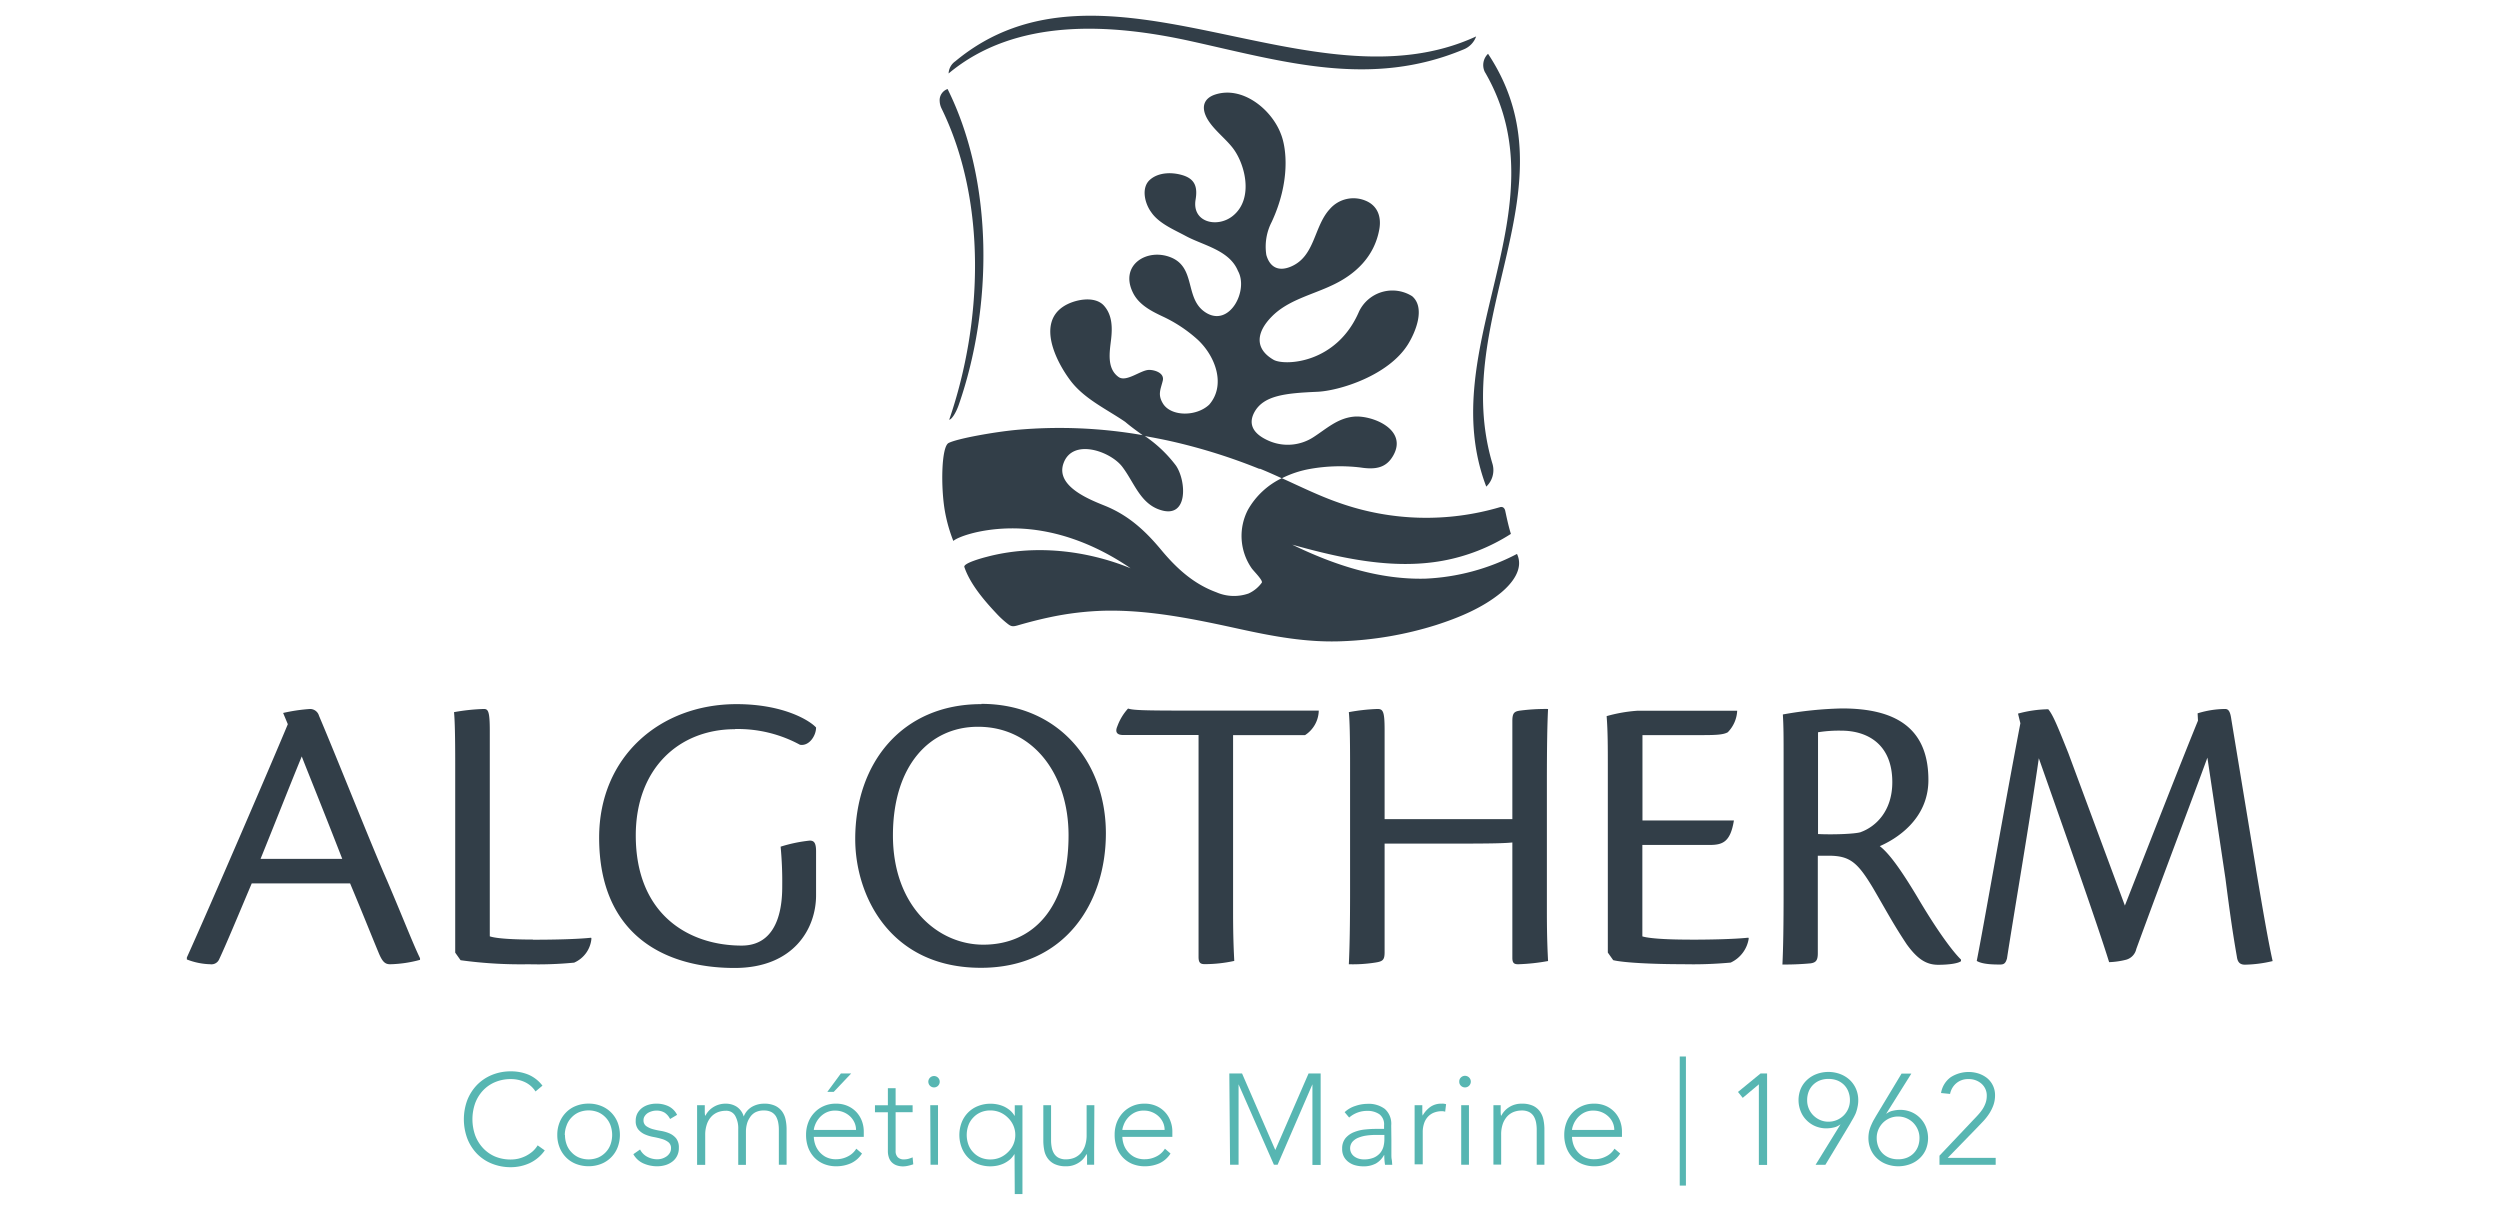 <svg id="Calque_1" data-name="Calque 1" xmlns="http://www.w3.org/2000/svg" viewBox="0 0 464.79 225.49"><defs><style>.cls-1{fill:#323e48;}.cls-2{fill:#57b6b2;}</style></defs><title>algotherm</title><path class="cls-1" d="M176.36,13.66c12.52-10.46,30.21-9.28,45.07-6,17.32,3.83,33.38,8.75,50.65,1.54a4.07,4.07,0,0,0,2.36-2.43c-30.69,14.2-69.22-18.31-96.83,4.62a2.91,2.91,0,0,0-1.25,2.27"/><path class="cls-1" d="M276.11,13.47c14.74,25.45-9.68,51.07.21,77a4.2,4.2,0,0,0,1.18-4.15C269.29,59,293.08,34.77,276.65,10a2.91,2.91,0,0,0-.54,3.49"/><path class="cls-1" d="M282,103A40.43,40.43,0,0,1,265,107.58c-8.61.22-17-2.55-24.76-6.32,9,2.51,18.64,4.68,27.94,3a35.2,35.2,0,0,0,12.72-5c-.48-1.53-.86-3.4-1.06-4.32-.07-.3-.32-.85-1-.64a48.47,48.47,0,0,1-29.82-.8c-3.68-1.27-7.18-3-10.71-4.6A14.37,14.37,0,0,0,232,94.8a10.54,10.54,0,0,0,.69,10.83c.38.55,2.2,2.31,1.89,2.71a6.24,6.24,0,0,1-2.45,2,8.2,8.2,0,0,1-6-.23c-4.22-1.55-7.38-4.43-10.24-7.87-3-3.61-6.11-6.44-10.44-8.2-2.82-1.14-9.28-3.63-7.72-7.92,1.69-4.7,8.72-2.23,10.92.66s3.32,6.79,7,8c5.3,1.79,4.93-5.31,3-8.19a24.08,24.08,0,0,0-6-5.65,89.68,89.68,0,0,0-23.87-1c-3.8.37-10.68,1.55-12.42,2.42-1.36.7-1.47,8.25-.69,12.67a28.51,28.51,0,0,0,1.57,5.54c.79-.71,4.71-2.2,10.28-2.33,8.12-.18,16,2.83,22.68,7.41-8.34-3.4-18-4.45-26.76-2.12-.37.09-4.41,1.14-4.15,1.89,1.08,3.18,3.7,6.23,5.94,8.61a16.87,16.87,0,0,0,1.85,1.74c.82.67,1.07.8,2.09.51,1.93-.56,3.88-1.07,5.85-1.49a55.86,55.86,0,0,1,10.39-1.25c8.43-.17,16.82,1.6,25,3.39,6.36,1.39,12.49,2.54,19,2.29A66.4,66.4,0,0,0,267,116.2c4.22-1.36,8.59-3.16,12.05-6,2-1.66,4.29-4.39,3-7.18M234.17,87.11c1.4.57,2.77,1.18,4.14,1.81a19,19,0,0,1,5.3-1.75,31.91,31.91,0,0,1,9.29-.26c2.84.44,4.82.09,6.12-2.21,2.8-4.92-4.08-7.6-7.41-7.23-3,.33-5,2.24-7.4,3.79A8.77,8.77,0,0,1,236,82c-2.95-1.25-4-3.06-2.82-5.31,1.71-3.19,5.8-3.59,11.71-3.85,4.12-.18,13.25-3,16.88-8.83,1.44-2.32,3.26-6.8.77-8.94a6.88,6.88,0,0,0-9.87,2.84c-4.16,9.73-13.79,10.12-15.86,9-3.68-2.11-3.17-5.19-.42-8,3-3.1,7.44-4.05,11.29-5.88,4.3-2,7.85-5.31,8.76-10.42.4-2.26-.29-4.32-2.47-5.26a5.82,5.82,0,0,0-6.74,1.52c-3,3.26-2.71,8.78-7.22,10.69-2.36,1-3.95.08-4.58-2.17a10,10,0,0,1,1-6.13c3.49-7.5,2.77-13.74,1.7-16.37-1.7-4.52-7.12-9-12.25-7.3-2.08.7-2.66,2.36-1.39,4.56,1.13,1.93,3.19,3.47,4.59,5.22,2.37,2.93,4.14,9.59.08,12.8-2.85,2.26-7.59,1.18-6.88-3.05.36-2.18,0-3.74-2.24-4.49-2-.66-4.65-.66-6.28.82s-.93,4.38.27,6c1.41,2.09,4.26,3.26,6.39,4.41,3.3,1.79,8.15,2.63,9.74,6.52,2,3.58-1.52,10.45-5.91,7.78-4.1-2.49-1.79-8.36-6.55-10.3-4.45-1.81-9.62,1.42-7.06,6.57,1.08,2.19,3.31,3.36,5.38,4.34a26.16,26.16,0,0,1,6.67,4.4c3.37,3.16,5.22,8.5,2.12,12.06-2.4,2.26-7.06,2.22-8.57-.16-1.06-1.7-.46-2.66-.06-4.3.34-1.42-1.48-2-2.54-2-1.55,0-4.23,2.35-5.68,1.32-2.25-1.61-1.65-4.74-1.39-7s.2-4.52-1.29-6.22c-1.72-2-5.65-1.18-7.62.14-4.84,3.23-1.29,10.26,1.4,13.81,2.58,3.38,6.7,5.26,10.13,7.61,1.09.93,2.26,1.76,3.42,2.6,1.95.34,3.91.72,5.84,1.17a106.72,106.72,0,0,1,15.75,5"/><path class="cls-1" d="M175.06,20.19c8.45,17.26,7.64,39.75,1.41,57.85.46-.05,1.25-1.26,1.77-2.75,6.33-18.16,6.55-41.45-2.07-58.74a2.2,2.2,0,0,0-1.47,2.23,3.43,3.43,0,0,0,.36,1.41"/><path class="cls-1" d="M182.48,130.91h-.08C167.8,130.91,159,141.75,159,156c0,10.47,6.43,23.93,23.37,23.93,15.56,0,23.23-12,23.23-25,0-13.46-9-24.07-23.15-24.07m.36,44.77c-8.47,0-16.8-7.17-16.8-20.32,0-12.94,6.8-20.19,15.78-20.19h.07c10.09,0,16.8,8.67,16.8,20.19,0,13.44-6.57,20.32-15.85,20.32M59.31,133.08a1.73,1.73,0,0,0-1.67-1.27,32.18,32.18,0,0,0-5,.74l.87,2.09c-2.41,5.84-14.6,34.16-18.77,43.37v.37a12.82,12.82,0,0,0,4.38.89,1.55,1.55,0,0,0,1.61-.89c1.24-2.62,3.51-8.08,6.07-14.14H65.09c2.48,5.91,3.65,8.91,5.26,12.79.73,1.8,1.24,2.24,2.19,2.24a22.87,22.87,0,0,0,5.55-.82v-.3C76.78,175.46,75,170.82,72,163.8,69,157,62.68,141,59.31,133.08m-10.87,26.6c2.84-7,5.18-13,7.66-19.05,1,2.61,3.58,8.89,7.53,19.05Zm50.62,15c-3.07,0-6.66-.14-8-.6V135.92c0-3.66-.29-4.11-1.1-4.11a36.92,36.92,0,0,0-5.55.59c.15,1.5.22,4.57.22,9.57v35.14l1,1.41a82,82,0,0,0,12.64.75,69.64,69.64,0,0,0,8.47-.3,5.39,5.39,0,0,0,3.22-4.49l-.07-.14c-2.85.3-7.53.37-10.81.37m110.66-43a9.9,9.9,0,0,0-2,3.3c-.51,1.18,0,1.64,1.09,1.64h14v41.26c0,1.12.37,1.34,1.17,1.34a25.68,25.68,0,0,0,5.47-.6c-.07-1.49-.22-4-.22-9.12V136.67h13.38a5.56,5.56,0,0,0,2.55-4.56H220.54c-8.18,0-9.86-.08-10.82-.38m78.09.08a37,37,0,0,0-5.18.3c-1.1.15-1.46.44-1.46,1.94v18.24H257.42V135.7c0-3.44-.29-3.89-1.32-3.89a35.44,35.44,0,0,0-5.33.59c.15,1.42.23,4.5.23,9.57v23.62c0,6.28-.08,10.69-.23,13.68a26.94,26.94,0,0,0,4.83-.3c1.46-.22,1.82-.45,1.82-1.94V156.84h13.45c6.42,0,8.84-.06,10.3-.21v21.45c0,1,.36,1.19,1.09,1.19a36.71,36.71,0,0,0,5.55-.6c-.07-1.49-.22-4-.22-9.19V145.34c0-6.29.07-10.7.22-13.53m131.63,29.82-4.6-27.88c-.21-1.57-.58-1.94-1.16-1.94a17.65,17.65,0,0,0-5.11.81l.07,1.36c-3.15,7.7-8.77,22.12-13.59,34.38L384.53,140c-2-5-2.85-7.1-3.73-8.14a22.64,22.64,0,0,0-5.62.81l.44,1.8c-3.22,16.82-6.64,36.71-8.11,44.18,1.09.67,3.29.67,4.38.67.73,0,1-.3,1.24-1.12,1.17-7.62,4.39-26.46,5.92-37.23,4,11.37,10.88,30.8,13.07,37.91a14.77,14.77,0,0,0,3.15-.45,2.65,2.65,0,0,0,1.9-2c5-13.67,10.52-28.17,13.22-35.57l3.36,22.5c.88,6.87,1.39,10.31,2.12,14.5.14,1.12.66,1.49,1.52,1.49a23.72,23.72,0,0,0,5.13-.67c-.8-3.59-1.76-9.12-3.08-17m-70.05-4.33c3-1.28,9.13-4.94,9.13-12.34,0-9.86-6.35-13.3-16.06-13.3a70.17,70.17,0,0,0-11,1.12c.14,2.32.14,4.12.14,7.77v25.12c0,6.2-.07,10.61-.22,13.6a52.46,52.46,0,0,0,5.26-.22c.95-.15,1.32-.53,1.32-1.87V159.09h2c4,0,5.41,1.27,8.26,6,2.7,4.63,3.79,6.73,6.27,10.47,2,2.77,3.66,3.81,5.85,3.81,1.9,0,3.66-.23,4.24-.67v-.3c-1.61-1.57-4.53-5.53-8.18-11.74-2.92-4.86-5.19-8.07-7-9.41M346,154.69c-1,.37-5.35.51-8,.37V136.14a24.72,24.72,0,0,1,4.31-.3c4.82,0,9.5,2.47,9.5,9.57,0,5.46-3.15,8.3-5.84,9.28m-31.79,20c-3.51,0-7.3-.14-8.84-.6v-17h12.49c2.42,0,3.88-.52,4.53-4.55h-17V136.67h10.09c3.21,0,4.82,0,5.77-.53a6.1,6.1,0,0,0,1.75-4H304.39a27.87,27.87,0,0,0-5.69,1c.22,2.84.22,5.83.22,9.42v34.54l1,1.41c1.82.45,7,.75,13,.75a77.42,77.42,0,0,0,8.84-.3,5.91,5.91,0,0,0,3.36-4.49l-.07-.14c-2.85.3-7.6.37-10.89.37M136.65,135.54a24.21,24.21,0,0,1,12.07,2.92c1.68.31,3-1.64,3-3.21-1.24-1.35-6.15-4.34-14.78-4.34-14.2,0-25.55,9.73-25.55,24.82,0,18.17,12.3,24.23,25.18,24.23,11,0,15.15-7.33,15.15-13.5v-8.18c0-1.57-.37-2-1.17-2a27.38,27.38,0,0,0-5.42,1.13,68.91,68.91,0,0,1,.3,7.16c0,2.36,0,11.23-7.54,11.23-9.81,0-19.69-5.75-19.69-20.48,0-12.41,8-19.75,18.45-19.75"/><path class="cls-2" d="M101.28,213.88a7.16,7.16,0,0,1-2.82,2.37A8.4,8.4,0,0,1,95,217a9.27,9.27,0,0,1-3.55-.66,8,8,0,0,1-2.77-1.84,8.51,8.51,0,0,1-1.8-2.83,10.3,10.3,0,0,1,0-7.15,8.63,8.63,0,0,1,1.8-2.81,8.24,8.24,0,0,1,2.77-1.86,9.09,9.09,0,0,1,3.55-.67,8.44,8.44,0,0,1,3.23.61,6.45,6.45,0,0,1,2.62,2.05l-1.29,1.08a4.74,4.74,0,0,0-2-1.75,6.07,6.07,0,0,0-2.53-.55,7.5,7.5,0,0,0-3,.57,6.63,6.63,0,0,0-2.26,1.58,7.11,7.11,0,0,0-1.44,2.37,9,9,0,0,0,0,5.9,7.11,7.11,0,0,0,1.44,2.37A6.63,6.63,0,0,0,92,215a7.5,7.5,0,0,0,3,.57,6.42,6.42,0,0,0,1.35-.15,6.8,6.8,0,0,0,1.35-.48,6.63,6.63,0,0,0,1.26-.82,5,5,0,0,0,1-1.18Z"/><path class="cls-2" d="M103.61,211a6.13,6.13,0,0,1,.43-2.34,5.48,5.48,0,0,1,1.2-1.84,5.18,5.18,0,0,1,1.84-1.21,6.22,6.22,0,0,1,2.35-.43,6.11,6.11,0,0,1,2.33.43,5.4,5.4,0,0,1,1.85,1.21,5.51,5.51,0,0,1,1.21,1.84,6.55,6.55,0,0,1,0,4.67,5.4,5.4,0,0,1-3.06,3.06,6.31,6.31,0,0,1-2.33.43,6.42,6.42,0,0,1-2.35-.43,5.31,5.31,0,0,1-1.84-1.21,5.52,5.52,0,0,1-1.2-1.85A6.11,6.11,0,0,1,103.61,211Zm1.43,0a5.12,5.12,0,0,0,.3,1.76,4,4,0,0,0,.88,1.43,4.09,4.09,0,0,0,1.39,1,4.78,4.78,0,0,0,3.64,0,4.29,4.29,0,0,0,1.39-1,4.07,4.07,0,0,0,.87-1.43,5.31,5.31,0,0,0,0-3.52,4.12,4.12,0,0,0-.87-1.44,4.29,4.29,0,0,0-1.39-1,4.78,4.78,0,0,0-3.64,0,4.09,4.09,0,0,0-1.39,1,4,4,0,0,0-.88,1.44A5.08,5.08,0,0,0,105,211Z"/><path class="cls-2" d="M119,213.71a3.14,3.14,0,0,0,1.34,1.36,4,4,0,0,0,1.87.46,3,3,0,0,0,1.73-.55,2.18,2.18,0,0,0,.58-.63,1.61,1.61,0,0,0,.23-.85,1.36,1.36,0,0,0-.49-1.15,3.52,3.52,0,0,0-1.21-.6,14.75,14.75,0,0,0-1.58-.37,7.3,7.3,0,0,1-1.58-.48,3.43,3.43,0,0,1-1.21-.9,2.42,2.42,0,0,1-.49-1.63,2.88,2.88,0,0,1,.33-1.41,3.26,3.26,0,0,1,.88-1,3.87,3.87,0,0,1,1.21-.58,4.8,4.8,0,0,1,1.36-.19,5.1,5.1,0,0,1,2.36.5,3.49,3.49,0,0,1,1.55,1.58l-1.3.77a3.09,3.09,0,0,0-1-1.17,2.88,2.88,0,0,0-1.59-.39,2.93,2.93,0,0,0-.8.12,3.07,3.07,0,0,0-.76.33,2,2,0,0,0-.56.56,1.31,1.31,0,0,0-.23.76,1.28,1.28,0,0,0,.49,1.1,4,4,0,0,0,1.21.57,14.67,14.67,0,0,0,1.59.34,6.93,6.93,0,0,1,1.58.47,3.36,3.36,0,0,1,1.21.93,2.77,2.77,0,0,1,.49,1.74,3.19,3.19,0,0,1-.33,1.5,3,3,0,0,1-.88,1.06,4,4,0,0,1-1.28.65,5.41,5.41,0,0,1-1.51.22,6.28,6.28,0,0,1-2.63-.55,4,4,0,0,1-1.83-1.7Z"/><path class="cls-2" d="M129.6,208.59c0-.21,0-.46,0-.76s0-.59,0-.9,0-.58,0-.85,0-.46,0-.61h1.43c0,.42,0,.82,0,1.2a4.09,4.09,0,0,0,.06.74h.07a4,4,0,0,1,1.44-1.57,4.25,4.25,0,0,1,2.35-.65,3.72,3.72,0,0,1,2,.56,3.23,3.23,0,0,1,1.32,1.83,3.57,3.57,0,0,1,1.56-1.82,4.54,4.54,0,0,1,2.2-.57,4.71,4.71,0,0,1,2.1.4,3.42,3.42,0,0,1,1.29,1.07,4,4,0,0,1,.64,1.52,8.64,8.64,0,0,1,.18,1.77v6.59h-1.44V210a7,7,0,0,0-.12-1.3,3.77,3.77,0,0,0-.41-1.14,2.23,2.23,0,0,0-.84-.8,2.88,2.88,0,0,0-1.4-.3,3.27,3.27,0,0,0-1.66.37,2.8,2.8,0,0,0-1,1,3.78,3.78,0,0,0-.53,1.24,5.32,5.32,0,0,0-.16,1.27v6.23h-1.43v-6.66a4.73,4.73,0,0,0-.57-2.47,1.88,1.88,0,0,0-1.73-.93,4.16,4.16,0,0,0-1.5.27,3.34,3.34,0,0,0-1.22.84,4,4,0,0,0-.82,1.42,6,6,0,0,0-.3,2v5.53H129.6Z"/><path class="cls-2" d="M160.26,214.46a4.89,4.89,0,0,1-2.08,1.82,6.7,6.7,0,0,1-2.71.55,6,6,0,0,1-2.3-.43,5.25,5.25,0,0,1-1.78-1.21,5.54,5.54,0,0,1-1.14-1.85,6.83,6.83,0,0,1-.39-2.36,6.39,6.39,0,0,1,.41-2.3,5.41,5.41,0,0,1,1.15-1.83,5.16,5.16,0,0,1,1.75-1.22,5.37,5.37,0,0,1,2.22-.44,5.24,5.24,0,0,1,2.24.44,4.9,4.9,0,0,1,1.63,1.17,5.06,5.06,0,0,1,1,1.67,5.61,5.61,0,0,1,.33,1.89v1H151.3a4.91,4.91,0,0,0,.18,1.16,4.18,4.18,0,0,0,1.94,2.52,4,4,0,0,0,2.07.48,4.65,4.65,0,0,0,2.13-.52,3.81,3.81,0,0,0,1.58-1.44Zm-1.11-4.39a3.28,3.28,0,0,0-.3-1.39,3.66,3.66,0,0,0-.81-1.13,4,4,0,0,0-2.72-1.07,3.66,3.66,0,0,0-1.95.48,4.14,4.14,0,0,0-1.23,1.1,4.37,4.37,0,0,0-.65,1.21,3.09,3.09,0,0,0-.19.8Zm-2.82-10.49h1.91L155,203h-1.19Z"/><path class="cls-2" d="M169.67,206.77h-3.16V214a1.58,1.58,0,0,0,.4,1.15,1.55,1.55,0,0,0,1.13.4,3.42,3.42,0,0,0,.83-.1,6.86,6.86,0,0,0,.8-.28l.12,1.29a7.22,7.22,0,0,1-.94.27,4.23,4.23,0,0,1-.93.12,3.5,3.5,0,0,1-1.32-.23,2.39,2.39,0,0,1-.88-.61,2.32,2.32,0,0,1-.49-.9,3.59,3.59,0,0,1-.16-1.11v-7.21h-2.4v-1.3h2.4v-3.18h1.44v3.18h3.16Z"/><path class="cls-2" d="M172.59,201.09a1.06,1.06,0,1,1,.31.77A1.09,1.09,0,0,1,172.59,201.09Zm.36,4.38h1.44v11.07H173Z"/><path class="cls-2" d="M188.62,214.6h-.05a4,4,0,0,1-.84,1,5.46,5.46,0,0,1-1.09.7,5.73,5.73,0,0,1-1.23.41,7.11,7.11,0,0,1-1.27.13,6.42,6.42,0,0,1-2.35-.43,5.29,5.29,0,0,1-3-3.06,6.55,6.55,0,0,1,0-4.67,5.46,5.46,0,0,1,1.19-1.84,5.31,5.31,0,0,1,1.85-1.21,6.22,6.22,0,0,1,2.35-.43,6.3,6.3,0,0,1,1.27.13,5.71,5.71,0,0,1,1.23.4,5.46,5.46,0,0,1,1.09.7,4,4,0,0,1,.84,1h.05v-1.94h1.43V222h-1.43Zm.14-3.59a4.33,4.33,0,0,0-.36-1.76,4.54,4.54,0,0,0-1-1.44,4.72,4.72,0,0,0-1.46-1,4.58,4.58,0,0,0-1.82-.36,4.45,4.45,0,0,0-1.82.36,4.09,4.09,0,0,0-1.39,1,4,4,0,0,0-.88,1.44,5.31,5.31,0,0,0,0,3.52,4,4,0,0,0,.88,1.43,4.09,4.09,0,0,0,1.39,1,4.45,4.45,0,0,0,1.82.36,4.58,4.58,0,0,0,1.82-.36,4.72,4.72,0,0,0,1.46-1,4.49,4.49,0,0,0,1-1.43A4.36,4.36,0,0,0,188.76,211Z"/><path class="cls-2" d="M203.42,213.43c0,.2,0,.45,0,.75s0,.6,0,.9,0,.59,0,.85,0,.47,0,.61H202.1c0-.42,0-.82,0-1.2a3.54,3.54,0,0,0-.05-.74h-.08a3.8,3.8,0,0,1-1.43,1.57,4.2,4.2,0,0,1-2.35.66,4.82,4.82,0,0,1-2.12-.41,3.35,3.35,0,0,1-1.29-1.07,3.7,3.7,0,0,1-.64-1.52,9.32,9.32,0,0,1-.17-1.77v-6.59h1.44V212a6.91,6.91,0,0,0,.12,1.3,3.37,3.37,0,0,0,.42,1.14,2.16,2.16,0,0,0,.84.8,2.85,2.85,0,0,0,1.4.3,4.2,4.2,0,0,0,1.5-.27,3.42,3.42,0,0,0,1.22-.84,4.21,4.21,0,0,0,.81-1.41,6.06,6.06,0,0,0,.3-2v-5.54h1.44Z"/><path class="cls-2" d="M217.62,214.46a4.92,4.92,0,0,1-2.07,1.82,6.71,6.71,0,0,1-2.72.55,6.08,6.08,0,0,1-2.3-.43,5.21,5.21,0,0,1-1.77-1.21,5.38,5.38,0,0,1-1.14-1.85,6.83,6.83,0,0,1-.39-2.36,6.39,6.39,0,0,1,.4-2.3,5.74,5.74,0,0,1,1.15-1.83,5.36,5.36,0,0,1,1.75-1.22,5.41,5.41,0,0,1,2.23-.44,5.27,5.27,0,0,1,2.24.44,4.81,4.81,0,0,1,2.62,2.84,5.39,5.39,0,0,1,.34,1.89v1h-9.3a4.91,4.91,0,0,0,.18,1.16,4,4,0,0,0,.66,1.37,4.2,4.2,0,0,0,1.28,1.15,4,4,0,0,0,2.08.48A4.65,4.65,0,0,0,215,215a3.87,3.87,0,0,0,1.58-1.44Zm-1.1-4.39a3.28,3.28,0,0,0-.3-1.39,3.66,3.66,0,0,0-.81-1.13,3.86,3.86,0,0,0-1.22-.78,3.82,3.82,0,0,0-1.5-.29,3.64,3.64,0,0,0-1.95.48,4.24,4.24,0,0,0-1.88,2.31,3.26,3.26,0,0,0-.2.8Z"/><path class="cls-2" d="M228.55,199.58h2.37l6.18,14.23,6.18-14.23h2.25v17H244V201.59h0l-6.47,14.95h-.69l-6.57-14.95h0v14.95h-1.58Z"/><path class="cls-2" d="M258.68,211.89c0,.55,0,1,0,1.46s0,.83,0,1.2,0,.71.06,1,.06.64.1,1h-1.34a11,11,0,0,1-.14-1.8h-.05a4,4,0,0,1-1.54,1.58,4.82,4.82,0,0,1-2.34.51,5.56,5.56,0,0,1-1.41-.18,3.59,3.59,0,0,1-1.25-.58,3,3,0,0,1-.9-1,3,3,0,0,1-.34-1.5,3,3,0,0,1,.64-2,4,4,0,0,1,1.6-1.11,7.39,7.39,0,0,1,2-.48c.71-.07,1.33-.11,1.88-.11h1.67v-.67a2.34,2.34,0,0,0-.88-2.06,3.83,3.83,0,0,0-2.23-.62,5.06,5.06,0,0,0-3.38,1.24l-.84-1a5.15,5.15,0,0,1,2-1.16,7.11,7.11,0,0,1,2.25-.39,5,5,0,0,1,3.21.94,3.66,3.66,0,0,1,1.2,3.06ZM255.8,211a12.69,12.69,0,0,0-1.76.12,6.35,6.35,0,0,0-1.53.41,2.86,2.86,0,0,0-1.09.77,1.91,1.91,0,0,0-.18,2.09,1.94,1.94,0,0,0,.59.65,2.69,2.69,0,0,0,.8.38,3.06,3.06,0,0,0,.9.13,4.68,4.68,0,0,0,1.89-.33,3.3,3.3,0,0,0,1.19-.88,3.19,3.19,0,0,0,.61-1.22,5.79,5.79,0,0,0,.16-1.38V211Z"/><path class="cls-2" d="M263,208.59c0-.21,0-.46,0-.76s0-.59,0-.9,0-.58,0-.85,0-.46,0-.61h1.43c0,.42,0,.82,0,1.2a4.09,4.09,0,0,0,.06.74,5,5,0,0,1,1.41-1.6,3.49,3.49,0,0,1,2.11-.62,3,3,0,0,1,.42,0l.42.09-.17,1.41a1.56,1.56,0,0,0-.55-.1,4,4,0,0,0-1.62.3,3,3,0,0,0-1.12.83,3.32,3.32,0,0,0-.66,1.23,5,5,0,0,0-.22,1.52v6H263Z"/><path class="cls-2" d="M271.3,201.09a1,1,0,0,1,.31-.77,1.08,1.08,0,1,1,0,1.54A1,1,0,0,1,271.3,201.09Zm.36,4.38h1.44v11.07h-1.44Z"/><path class="cls-2" d="M277.65,208.59c0-.21,0-.46,0-.76l0-.9c0-.3,0-.58,0-.85s0-.46,0-.61H279q0,.63,0,1.2a4.09,4.09,0,0,0,.06.74h.07a4,4,0,0,1,1.44-1.57,4.25,4.25,0,0,1,2.35-.65,4.78,4.78,0,0,1,2.11.4,3.39,3.39,0,0,1,1.28,1.07,4,4,0,0,1,.64,1.52,8.64,8.64,0,0,1,.18,1.77v6.59H285.7V210a7,7,0,0,0-.12-1.3,3.53,3.53,0,0,0-.42-1.14,2.23,2.23,0,0,0-.84-.8,2.88,2.88,0,0,0-1.4-.3,4.16,4.16,0,0,0-1.5.27,3.34,3.34,0,0,0-1.22.84,4.18,4.18,0,0,0-.82,1.42,6,6,0,0,0-.29,2v5.53h-1.44Z"/><path class="cls-2" d="M301.22,214.46a4.92,4.92,0,0,1-2.07,1.82,6.74,6.74,0,0,1-2.72.55,6,6,0,0,1-2.3-.43,5.12,5.12,0,0,1-1.77-1.21,5.23,5.23,0,0,1-1.14-1.85,6.6,6.6,0,0,1-.4-2.36,6.39,6.39,0,0,1,.41-2.3,5.41,5.41,0,0,1,1.15-1.83,5.26,5.26,0,0,1,1.75-1.22,5.38,5.38,0,0,1,2.23-.44,5.3,5.3,0,0,1,2.24.44,5,5,0,0,1,1.62,1.17,5.06,5.06,0,0,1,1,1.67,5.61,5.61,0,0,1,.33,1.89v1h-9.29a4.91,4.91,0,0,0,.18,1.16,4,4,0,0,0,.66,1.37,4.09,4.09,0,0,0,1.28,1.15,4,4,0,0,0,2.07.48,4.59,4.59,0,0,0,2.13-.52,3.75,3.75,0,0,0,1.58-1.44Zm-1.1-4.39a3.28,3.28,0,0,0-.3-1.39,3.53,3.53,0,0,0-.82-1.13,4,4,0,0,0-2.72-1.07,3.66,3.66,0,0,0-1.95.48,4.14,4.14,0,0,0-1.23,1.1,4.37,4.37,0,0,0-.65,1.21,3.09,3.09,0,0,0-.19.8Z"/><path class="cls-2" d="M313.44,196.42v24h-1.15v-24Z"/><path class="cls-2" d="M327,201.59h0L324,204.11l-.88-1.1,4.19-3.43h1.22v17H327Z"/><path class="cls-2" d="M342.16,209.07h-.05a2.91,2.91,0,0,1-1.16.54,6.24,6.24,0,0,1-1.36.17,5.28,5.28,0,0,1-2.08-.4,5,5,0,0,1-1.65-1.12,4.82,4.82,0,0,1-1.08-1.65,5.57,5.57,0,0,1,0-4.17,4.9,4.9,0,0,1,1.17-1.66,5.34,5.34,0,0,1,1.76-1.09,6.33,6.33,0,0,1,4.43,0,5.44,5.44,0,0,1,1.76,1.09,5,5,0,0,1,1.16,1.66,5.31,5.31,0,0,1,.42,2.12,5.75,5.75,0,0,1-.14,1.27A7,7,0,0,1,345,207q-.24.54-.51,1c-.19.32-.36.62-.52.91l-4.6,7.64h-1.82Zm-2.21-.53a3.9,3.9,0,0,0,1.55-.31,4.1,4.1,0,0,0,1.27-.85,3.94,3.94,0,0,0,1.16-2.82,4.35,4.35,0,0,0-.29-1.61,3.6,3.6,0,0,0-.81-1.26,3.87,3.87,0,0,0-1.26-.82,4.45,4.45,0,0,0-1.62-.28,4.35,4.35,0,0,0-1.61.28,3.76,3.76,0,0,0-1.26.82,3.62,3.62,0,0,0-.82,1.26,4.35,4.35,0,0,0-.28,1.61,3.85,3.85,0,0,0,.31,1.56,3.89,3.89,0,0,0,.85,1.26,4.06,4.06,0,0,0,1.26.85A3.77,3.77,0,0,0,340,208.54Z"/><path class="cls-2" d="M350.68,207.05h.05a2.84,2.84,0,0,1,1.16-.54,6.24,6.24,0,0,1,1.36-.17,5.28,5.28,0,0,1,2.08.4,5,5,0,0,1,1.65,1.12,5,5,0,0,1,1.08,1.65,5.64,5.64,0,0,1,0,4.17,4.88,4.88,0,0,1-1.16,1.66,5.18,5.18,0,0,1-1.76,1.09,6.33,6.33,0,0,1-4.43,0,5.18,5.18,0,0,1-1.76-1.09,4.88,4.88,0,0,1-1.16-1.66,5.31,5.31,0,0,1-.42-2.12,5.75,5.75,0,0,1,.14-1.27,7,7,0,0,1,.39-1.14c.16-.36.32-.7.5-1s.35-.62.53-.91l4.6-7.64h1.82Zm2.21.53a3.85,3.85,0,0,0-1.56.31,4.06,4.06,0,0,0-1.26.85,4.1,4.1,0,0,0-.85,1.27,3.87,3.87,0,0,0-.31,1.55,4.35,4.35,0,0,0,.29,1.61,3.6,3.6,0,0,0,.81,1.26,3.76,3.76,0,0,0,1.26.82,4.45,4.45,0,0,0,1.62.28,4.35,4.35,0,0,0,1.61-.28,3.63,3.63,0,0,0,2.08-2.08,4.35,4.35,0,0,0,.28-1.61,3.87,3.87,0,0,0-.31-1.55,4.1,4.1,0,0,0-.85-1.27,4,4,0,0,0-1.27-.85A3.85,3.85,0,0,0,352.89,207.58Z"/><path class="cls-2" d="M360.58,214.86l6.37-6.73c.28-.29.57-.59.86-.92a8.45,8.45,0,0,0,.78-1,5.48,5.48,0,0,0,.56-1.14,3.88,3.88,0,0,0,.22-1.29,2.9,2.9,0,0,0-1-2.32,3.55,3.55,0,0,0-2.42-.84,3.35,3.35,0,0,0-2.23.76,3.46,3.46,0,0,0-1.17,2l-1.68-.17a4.53,4.53,0,0,1,1.8-2.94,6.17,6.17,0,0,1,5.22-.67,5.11,5.11,0,0,1,1.56.85,4.06,4.06,0,0,1,1.46,3.19,5.39,5.39,0,0,1-.3,1.82,7.86,7.86,0,0,1-.79,1.59,10.29,10.29,0,0,1-1.13,1.43l-1.28,1.34-5.29,5.44h8.91v1.29H360.58Z"/></svg>